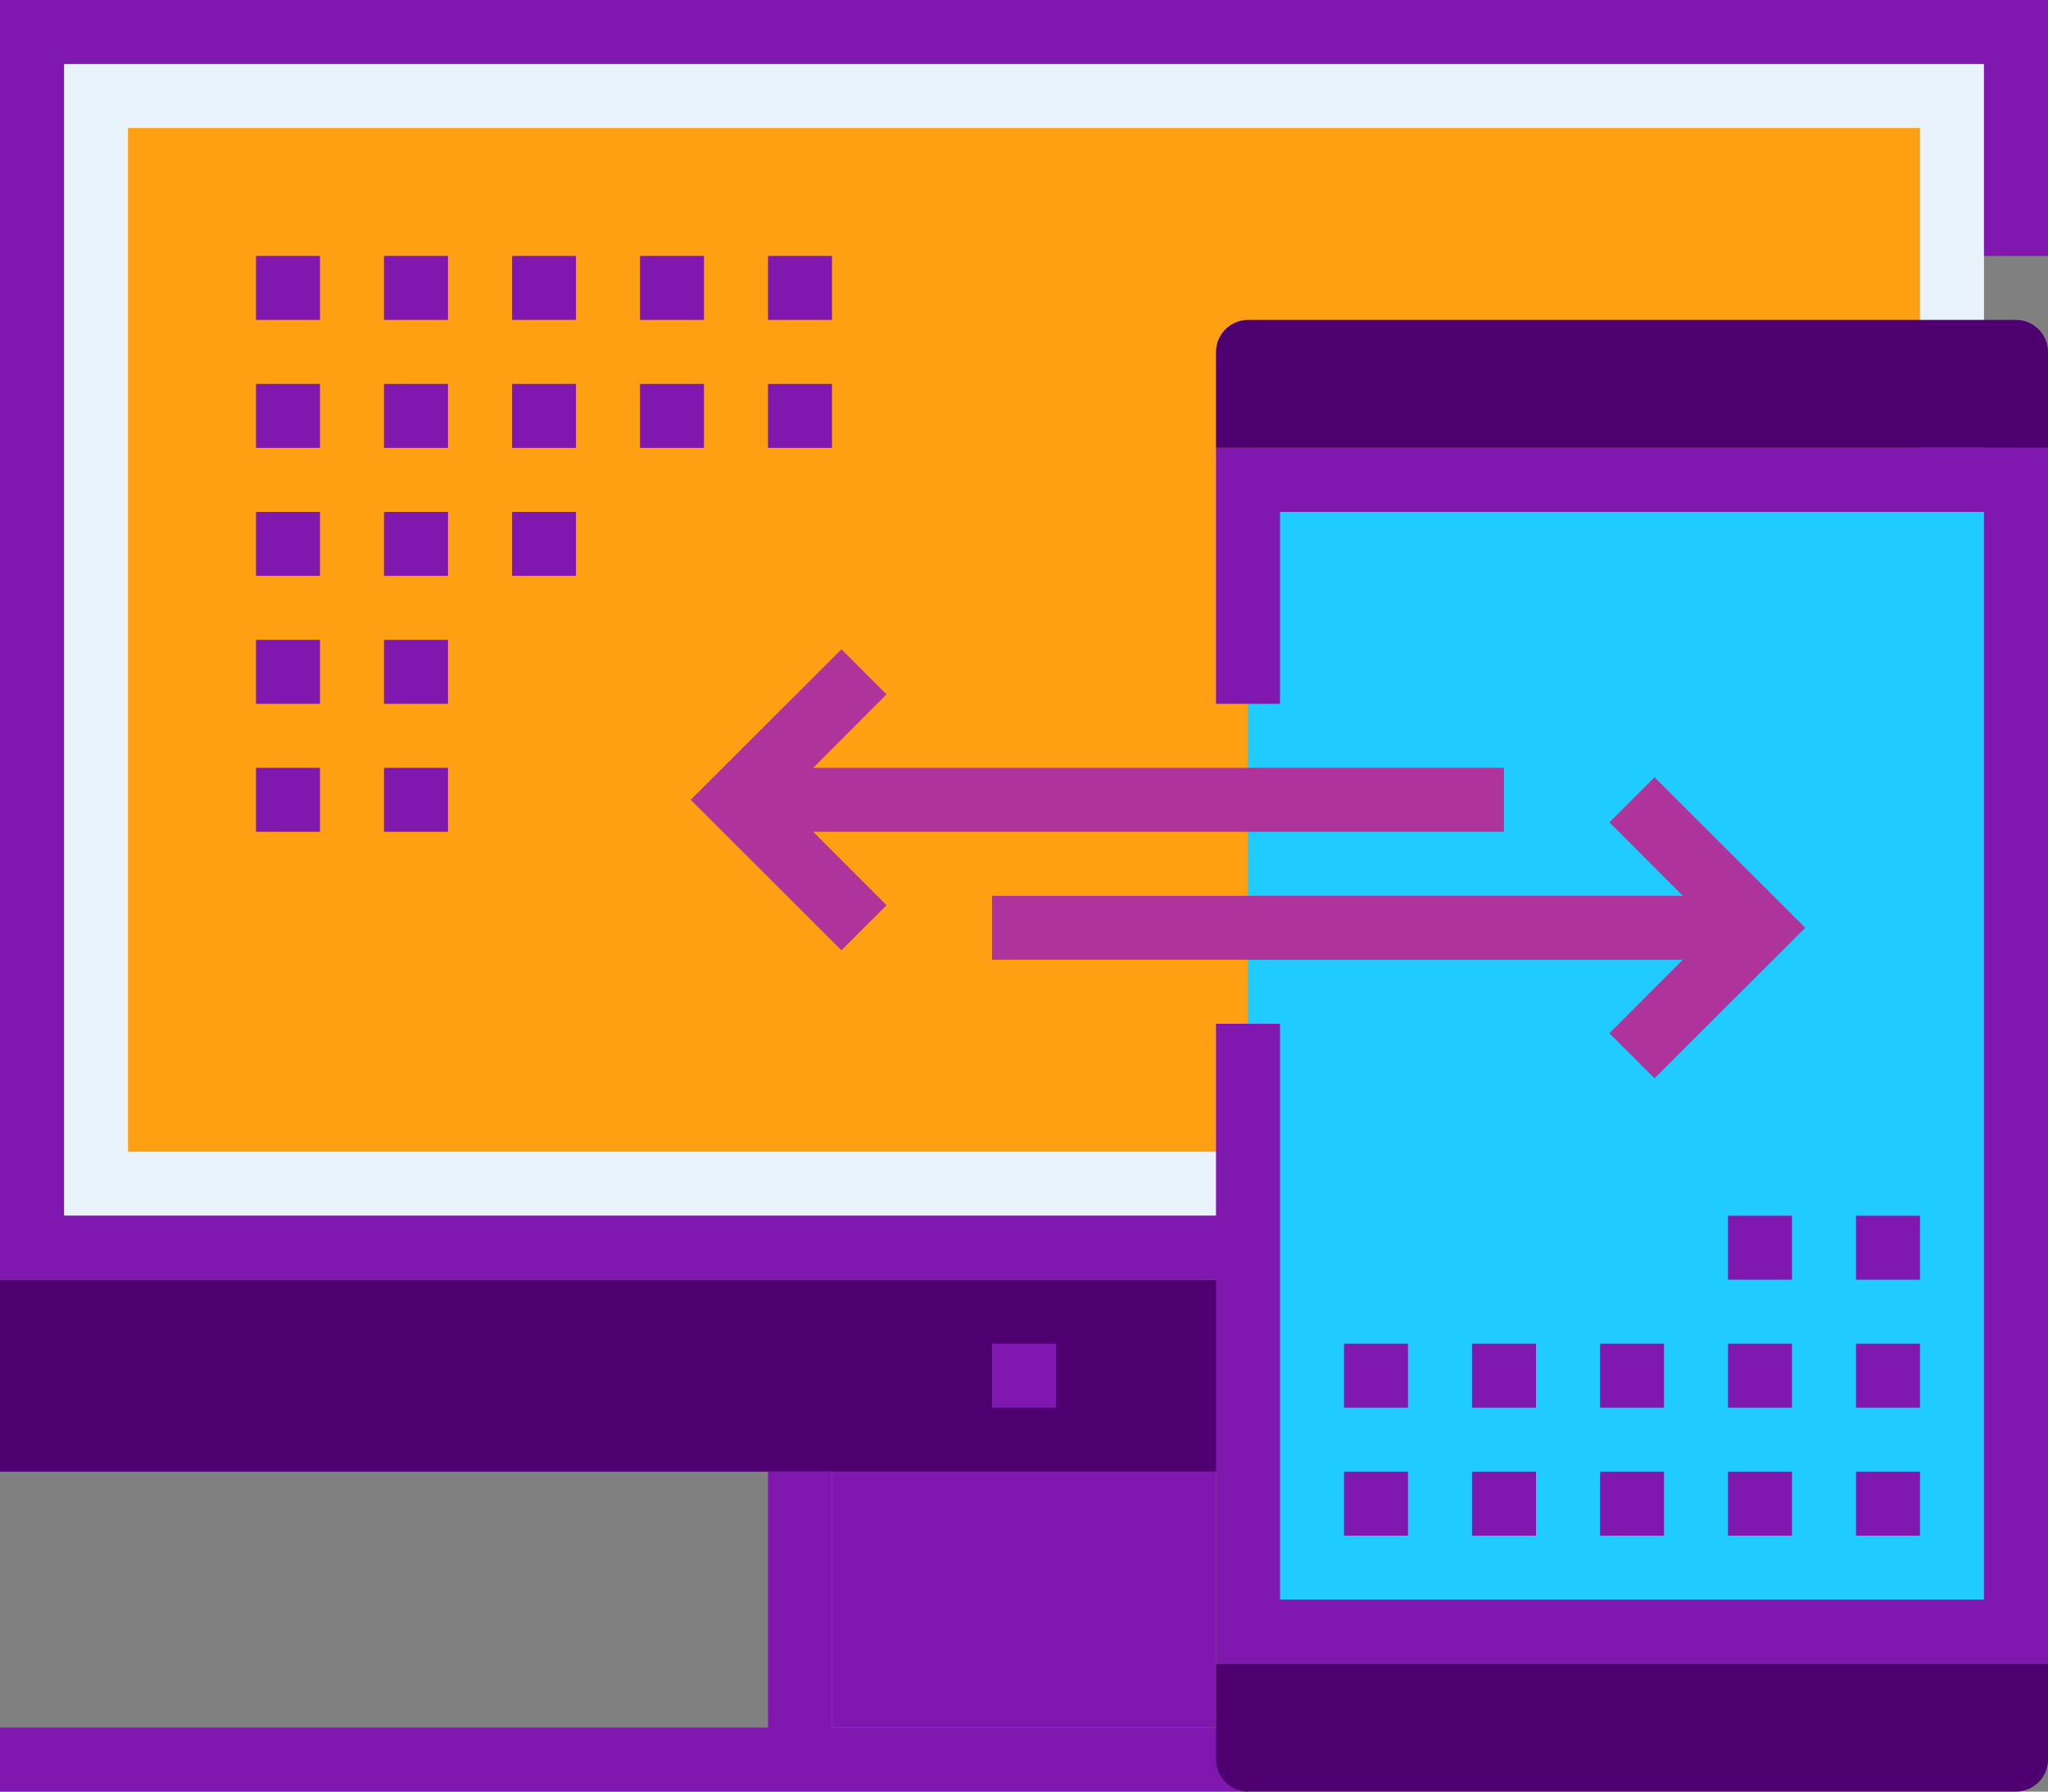 <svg width="80" height="70" viewBox="0 0 80 70" fill="none" xmlns="http://www.w3.org/2000/svg">
<rect x="0" y="0" width="80" height="70" fill="#808080" stroke="none"/>
<g clip-path="url(#clip0_235_331)">
<path d="M47.5 57.5H32.5V67.5H47.5V57.5Z" fill="#8018AF"/>
<path d="M80 50H0V57.5H80V50Z" fill="#4E0071"/>
<path d="M77.5 2.5H2.5V47.5H77.5V2.5Z" fill="#E9F3FB"/>
<path d="M75 5H5V45H75V5Z" fill="#FFA012"/>
<path d="M32.5 57.5H30V68.75H32.5V57.5Z" fill="#8018AF"/>
<path d="M48.75 67.5H0V70H48.75V67.5Z" fill="#8018AF"/>
<path d="M41.25 52.5H38.75V55H41.25V52.5Z" fill="#8018AF"/>
<path d="M78.75 50H0V0H80V10H77.5V2.5H2.5V47.5H78.75V50Z" fill="#8018AF"/>
<path d="M78.75 18.75H48.75V63.75H78.75V18.75Z" fill="#1FCBFF"/>
<path d="M47.5 17.5V13.75C47.5 13.062 48.062 12.5 48.75 12.5H78.75C79.438 12.5 80 13.062 80 13.75V17.5H47.5Z" fill="#4E0071"/>
<path d="M47.5 65V68.75C47.5 69.438 48.062 70 48.75 70H78.75C79.438 70 80 69.438 80 68.75V65H47.5Z" fill="#4E0071"/>
<path d="M78.75 17.5H48.75V20H78.75V17.5Z" fill="#8018AF"/>
<path d="M80 65H47.5V40H50V62.5H77.5V20H50V27.5H47.5V17.5H80V65Z" fill="#8018AF"/>
<path d="M55 57.5H52.5V60H55V57.5Z" fill="#8018AF"/>
<path d="M60 57.5H57.5V60H60V57.5Z" fill="#8018AF"/>
<path d="M65 57.5H62.5V60H65V57.5Z" fill="#8018AF"/>
<path d="M70 57.5H67.5V60H70V57.5Z" fill="#8018AF"/>
<path d="M55 52.5H52.5V55H55V52.5Z" fill="#8018AF"/>
<path d="M60 52.5H57.5V55H60V52.5Z" fill="#8018AF"/>
<path d="M65 52.5H62.5V55H65V52.5Z" fill="#8018AF"/>
<path d="M70 52.5H67.5V55H70V52.5Z" fill="#8018AF"/>
<path d="M75 57.5H72.5V60H75V57.5Z" fill="#8018AF"/>
<path d="M75 52.5H72.5V55H75V52.5Z" fill="#8018AF"/>
<path d="M70 47.5H67.5V50H70V47.5Z" fill="#8018AF"/>
<path d="M75 47.5H72.5V50H75V47.5Z" fill="#8018AF"/>
<path d="M12.5 10H10V12.5H12.5V10Z" fill="#8018AF"/>
<path d="M17.5 10H15V12.5H17.5V10Z" fill="#8018AF"/>
<path d="M22.5 10H20V12.5H22.5V10Z" fill="#8018AF"/>
<path d="M27.5 10H25V12.5H27.5V10Z" fill="#8018AF"/>
<path d="M12.5 15H10V17.5H12.5V15Z" fill="#8018AF"/>
<path d="M17.5 15H15V17.5H17.5V15Z" fill="#8018AF"/>
<path d="M22.5 15H20V17.5H22.5V15Z" fill="#8018AF"/>
<path d="M27.5 15H25V17.5H27.5V15Z" fill="#8018AF"/>
<path d="M32.5 10H30V12.5H32.5V10Z" fill="#8018AF"/>
<path d="M32.5 15H30V17.5H32.5V15Z" fill="#8018AF"/>
<path d="M12.5 20H10V22.5H12.5V20Z" fill="#8018AF"/>
<path d="M17.5 20H15V22.5H17.5V20Z" fill="#8018AF"/>
<path d="M22.5 20H20V22.5H22.5V20Z" fill="#8018AF"/>
<path d="M12.5 25H10V27.5H12.5V25Z" fill="#8018AF"/>
<path d="M17.5 25H15V27.5H17.5V25Z" fill="#8018AF"/>
<path d="M12.5 30H10V32.5H12.5V30Z" fill="#8018AF"/>
<path d="M17.5 30H15V32.5H17.5V30Z" fill="#8018AF"/>
<path d="M68.75 35H38.75V37.5H68.75V35Z" fill="#AE349B"/>
<path d="M58.75 30H28.75V32.5H58.75V30Z" fill="#AE349B"/>
<path d="M32.869 37.131L26.981 31.25L32.869 25.369L34.631 27.131L30.519 31.25L34.631 35.369L32.869 37.131Z" fill="#AE349B"/>
<path d="M64.631 42.131L62.869 40.369L66.981 36.25L62.869 32.131L64.631 30.369L70.519 36.25L64.631 42.131Z" fill="#AE349B"/>
</g>
<defs>
<clipPath id="clip0_235_331">
<rect width="80" height="70" fill="white"/>
</clipPath>
</defs>
</svg>
